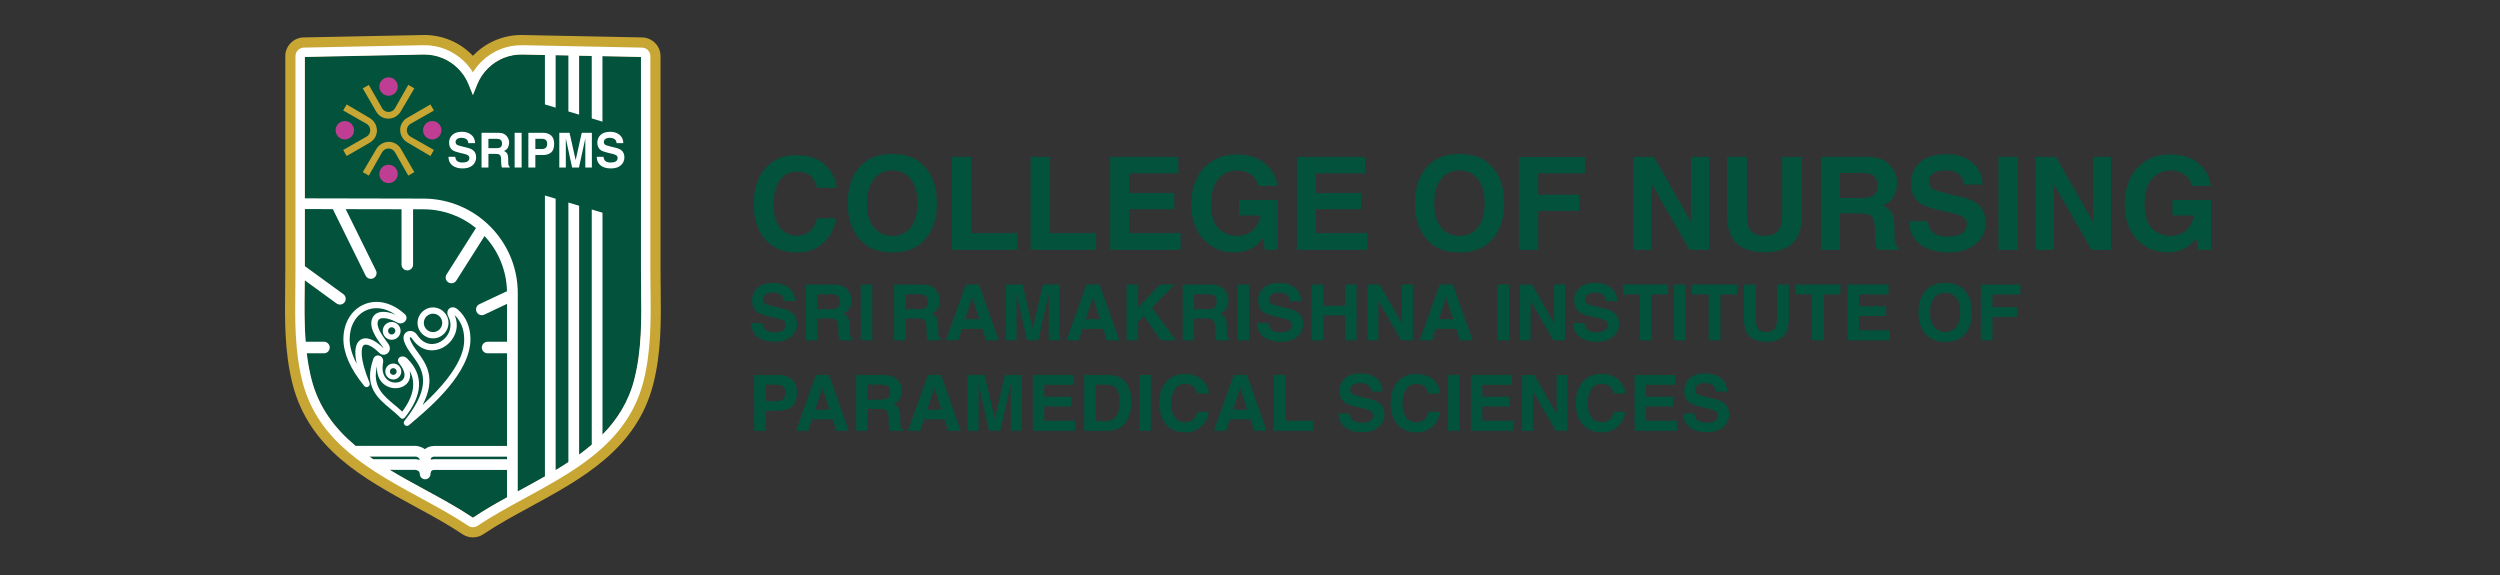 <svg width="500" height="115" viewBox="0 0 500 115" fill="none" xmlns="http://www.w3.org/2000/svg">
<rect x="0" y="0" width="500" height="115" fill="#333333" stroke="none"/>
<g clip-path="url(#clip0_2001_2)">
<path d="M164.695 48.584C163.306 49.854 161.53 50.489 159.371 50.489C156.696 50.489 154.591 49.632 153.06 47.914C151.529 46.19 150.762 43.824 150.762 40.82C150.762 37.571 151.632 35.07 153.376 33.31C154.891 31.779 156.818 31.012 159.155 31.012C162.285 31.012 164.573 32.037 166.02 34.09C166.819 35.244 167.248 36.401 167.306 37.562H163.419C163.168 36.669 162.842 35.998 162.449 35.544C161.743 34.735 160.696 34.332 159.306 34.332C157.917 34.332 156.78 34.902 155.961 36.043C155.145 37.184 154.736 38.796 154.736 40.884C154.736 42.973 155.168 44.533 156.029 45.574C156.889 46.615 157.988 47.134 159.316 47.134C160.644 47.134 161.717 46.689 162.433 45.796C162.829 45.316 163.158 44.597 163.416 43.637H167.264C166.929 45.664 166.068 47.315 164.689 48.584H164.695Z" fill="#03523C"/>
<path d="M178.464 50.489C175.805 50.489 173.775 49.764 172.37 48.32C170.484 46.544 169.543 43.988 169.543 40.646C169.543 37.303 170.484 34.68 172.37 32.972C173.775 31.524 175.805 30.799 178.464 30.799C181.123 30.799 183.154 31.524 184.559 32.972C186.435 34.68 187.373 37.236 187.373 40.646C187.373 44.056 186.435 46.544 184.559 48.32C183.154 49.767 181.123 50.489 178.464 50.489ZM182.139 45.49C183.038 44.355 183.489 42.737 183.489 40.642C183.489 38.548 183.038 36.943 182.132 35.801C181.227 34.66 180.005 34.09 178.464 34.09C176.924 34.09 175.696 34.657 174.78 35.795C173.862 36.93 173.404 38.548 173.404 40.642C173.404 42.737 173.862 44.352 174.78 45.49C175.696 46.625 176.927 47.195 178.464 47.195C180.002 47.195 181.23 46.628 182.135 45.49H182.139Z" fill="#03523C"/>
<path d="M190.341 31.37H194.228V46.628H203.44V49.973H190.341V31.37Z" fill="#03523C"/>
<path d="M206.128 31.37H210.015V46.628H219.226V49.973H206.128V31.37Z" fill="#03523C"/>
<path d="M234.865 41.845H225.827V46.628H236.125V49.973H222.027V31.37H235.67V34.664H225.827V38.615H234.865V41.845Z" fill="#03523C"/>
<path d="M250.564 49.519C249.536 50.151 248.276 50.467 246.777 50.467C244.311 50.467 242.294 49.612 240.721 47.904C239.08 46.186 238.259 43.84 238.259 40.862C238.259 37.884 239.087 35.434 240.744 33.616C242.4 31.799 244.592 30.89 247.319 30.89C249.681 30.89 251.583 31.489 253.017 32.688C254.451 33.887 255.273 35.383 255.486 37.175H251.66C251.367 35.905 250.645 35.015 249.501 34.512C248.862 34.235 248.15 34.097 247.367 34.097C245.868 34.097 244.64 34.664 243.677 35.795C242.713 36.926 242.233 38.628 242.233 40.901C242.233 43.173 242.755 44.81 243.796 45.761C244.84 46.712 246.026 47.185 247.354 47.185C248.682 47.185 249.726 46.808 250.561 46.057C251.393 45.303 251.908 44.317 252.102 43.099H247.799V39.995H255.547V49.977H252.972L252.582 47.656C251.834 48.539 251.16 49.161 250.564 49.522V49.519Z" fill="#03523C"/>
<path d="M272.21 41.845H263.173V46.628H273.471V49.973H259.373V31.37H273.016V34.664H263.173V38.615H272.21V41.845Z" fill="#03523C"/>
<path d="M291.91 50.489C289.251 50.489 287.22 49.764 285.815 48.32C283.929 46.544 282.988 43.988 282.988 40.646C282.988 37.303 283.929 34.68 285.815 32.972C287.22 31.524 289.251 30.799 291.91 30.799C294.569 30.799 296.599 31.524 298.005 32.972C299.88 34.68 300.818 37.236 300.818 40.646C300.818 44.056 299.88 46.544 298.005 48.32C296.599 49.767 294.569 50.489 291.91 50.489ZM295.581 45.49C296.48 44.355 296.931 42.737 296.931 40.642C296.931 38.548 296.48 36.943 295.574 35.801C294.669 34.66 293.447 34.09 291.907 34.09C290.366 34.09 289.138 34.657 288.223 35.795C287.304 36.93 286.846 38.548 286.846 40.642C286.846 42.737 287.304 44.352 288.223 45.49C289.138 46.625 290.369 47.195 291.907 47.195C293.444 47.195 294.672 46.628 295.578 45.49H295.581Z" fill="#03523C"/>
<path d="M316.972 34.664H307.645V38.941H315.809V42.17H307.645V49.97H303.783V31.393H316.972V34.661V34.664Z" fill="#03523C"/>
<path d="M341.799 49.973H337.912L330.316 36.759V49.973H326.693V31.37H330.77L338.177 44.355V31.37H341.799V49.973Z" fill="#03523C"/>
<path d="M356.426 42.802V31.367H360.377V42.802C360.377 44.778 360.071 46.319 359.455 47.421C358.311 49.438 356.129 50.45 352.906 50.45C349.683 50.45 347.495 49.442 346.344 47.421C345.728 46.319 345.422 44.778 345.422 42.802V31.367H349.374V42.802C349.374 44.082 349.525 45.016 349.828 45.603C350.299 46.647 351.327 47.169 352.906 47.169C354.486 47.169 355.501 46.647 355.975 45.603C356.278 45.013 356.429 44.082 356.429 42.802H356.426Z" fill="#03523C"/>
<path d="M371.987 42.676H367.974V49.97H364.174V31.367H373.298C374.604 31.392 375.606 31.554 376.309 31.847C377.011 32.14 377.608 32.575 378.094 33.146C378.497 33.616 378.819 34.139 379.055 34.712C379.29 35.286 379.409 35.937 379.409 36.669C379.409 37.552 379.187 38.422 378.739 39.276C378.294 40.13 377.556 40.733 376.531 41.087C377.388 41.432 377.998 41.922 378.355 42.557C378.713 43.192 378.89 44.162 378.89 45.468V46.718C378.89 47.569 378.923 48.143 378.99 48.449C379.09 48.929 379.325 49.281 379.696 49.509V49.977H375.419C375.3 49.564 375.216 49.232 375.168 48.981C375.068 48.459 375.013 47.924 375.003 47.379L374.978 45.648C374.961 44.462 374.745 43.672 374.326 43.276C373.911 42.88 373.131 42.683 371.987 42.683V42.676ZM374.346 39.295C375.119 38.941 375.506 38.245 375.506 37.2C375.506 36.072 375.132 35.315 374.384 34.928C373.962 34.709 373.334 34.599 372.493 34.599H367.974V39.598H372.38C373.253 39.598 373.911 39.498 374.349 39.295H374.346Z" fill="#03523C"/>
<path d="M389.504 47.285C390.419 47.285 391.164 47.185 391.738 46.982C392.824 46.596 393.365 45.877 393.365 44.823C393.365 44.207 393.095 43.733 392.556 43.398C392.018 43.069 391.174 42.779 390.02 42.528L388.05 42.087C386.117 41.648 384.779 41.174 384.038 40.662C382.784 39.804 382.159 38.461 382.159 36.636C382.159 34.97 382.765 33.587 383.976 32.485C385.188 31.383 386.968 30.831 389.314 30.831C391.274 30.831 392.946 31.351 394.329 32.392C395.712 33.429 396.44 34.938 396.505 36.917H392.769C392.701 35.798 392.215 35.002 391.306 34.532C390.7 34.219 389.946 34.064 389.046 34.064C388.044 34.064 387.245 34.267 386.648 34.67C386.052 35.073 385.752 35.637 385.752 36.362C385.752 37.026 386.046 37.523 386.636 37.851C387.013 38.071 387.822 38.325 389.059 38.622L392.266 39.392C393.671 39.727 394.732 40.178 395.447 40.742C396.559 41.616 397.114 42.883 397.114 44.542C397.114 46.202 396.463 47.653 395.164 48.778C393.865 49.902 392.028 50.463 389.656 50.463C387.283 50.463 385.327 49.909 383.938 48.803C382.549 47.698 381.856 46.176 381.856 44.243H385.565C385.685 45.094 385.914 45.728 386.258 46.148C386.89 46.915 387.97 47.295 389.501 47.295L389.504 47.285Z" fill="#03523C"/>
<path d="M399.689 31.37H403.55V49.973H399.689V31.37Z" fill="#03523C"/>
<path d="M422.215 49.973H418.328L410.731 36.759V49.973H407.108V31.37H411.186L418.592 44.355V31.37H422.215V49.973Z" fill="#03523C"/>
<path d="M437.247 49.519C436.219 50.151 434.959 50.467 433.46 50.467C430.994 50.467 428.977 49.612 427.404 47.904C425.763 46.186 424.942 43.84 424.942 40.862C424.942 37.884 425.77 35.434 427.427 33.616C429.083 31.799 431.275 30.89 434.002 30.89C436.364 30.89 438.266 31.489 439.7 32.688C441.134 33.887 441.956 35.383 442.169 37.175H438.343C438.05 35.905 437.328 35.015 436.184 34.512C435.545 34.235 434.833 34.097 434.05 34.097C432.551 34.097 431.323 34.664 430.36 35.795C429.396 36.926 428.916 38.628 428.916 40.901C428.916 43.173 429.438 44.81 430.479 45.761C431.523 46.712 432.709 47.185 434.037 47.185C435.365 47.185 436.409 46.808 437.244 46.057C438.076 45.303 438.591 44.317 438.785 43.099H434.482V39.995H442.23V49.977H439.655L439.265 47.656C438.517 48.539 437.843 49.161 437.247 49.522V49.519Z" fill="#03523C"/>
<path d="M154.836 66.453C155.387 66.453 155.832 66.392 156.177 66.273C156.828 66.04 157.153 65.609 157.153 64.977C157.153 64.609 156.992 64.323 156.67 64.12C156.348 63.923 155.838 63.749 155.149 63.597L153.966 63.333C152.806 63.072 152.003 62.785 151.558 62.476C150.807 61.96 150.43 61.158 150.43 60.062C150.43 59.063 150.794 58.231 151.52 57.57C152.245 56.91 153.315 56.578 154.723 56.578C155.9 56.578 156.902 56.89 157.734 57.512C158.565 58.134 159 59.04 159.039 60.226H156.799C156.757 59.556 156.467 59.079 155.919 58.795C155.555 58.608 155.104 58.515 154.562 58.515C153.963 58.515 153.482 58.637 153.125 58.879C152.767 59.121 152.586 59.459 152.586 59.894C152.586 60.294 152.764 60.59 153.115 60.787C153.344 60.919 153.827 61.071 154.569 61.248L156.493 61.709C157.337 61.912 157.972 62.179 158.401 62.518C159.068 63.043 159.4 63.804 159.4 64.796C159.4 65.789 159.01 66.663 158.23 67.336C157.45 68.01 156.348 68.348 154.926 68.348C153.505 68.348 152.329 68.016 151.497 67.352C150.665 66.688 150.246 65.776 150.246 64.616H152.474C152.545 65.125 152.683 65.505 152.889 65.76C153.266 66.218 153.918 66.45 154.836 66.45V66.453Z" fill="#03523C"/>
<path d="M165.869 63.687H163.461V68.064H161.182V56.903H166.658C167.441 56.919 168.044 57.012 168.463 57.19C168.885 57.367 169.243 57.628 169.533 57.97C169.775 58.253 169.968 58.566 170.11 58.908C170.252 59.249 170.323 59.642 170.323 60.081C170.323 60.609 170.187 61.132 169.92 61.644C169.652 62.156 169.211 62.517 168.595 62.73C169.111 62.936 169.475 63.23 169.688 63.613C169.901 63.997 170.01 64.577 170.01 65.36V66.111C170.01 66.62 170.03 66.969 170.071 67.149C170.133 67.436 170.275 67.648 170.497 67.784V68.064H167.931C167.86 67.816 167.809 67.616 167.78 67.465C167.719 67.152 167.686 66.83 167.68 66.504L167.664 65.466C167.654 64.754 167.525 64.28 167.274 64.042C167.022 63.803 166.555 63.687 165.869 63.687ZM167.284 61.657C167.748 61.444 167.98 61.025 167.98 60.4C167.98 59.723 167.754 59.269 167.306 59.036C167.055 58.904 166.674 58.84 166.172 58.84H163.461V61.837H166.104C166.629 61.837 167.022 61.776 167.287 61.657H167.284Z" fill="#03523C"/>
<path d="M172.144 56.903H174.461V68.064H172.144V56.903Z" fill="#03523C"/>
<path d="M183.512 63.687H181.104V68.064H178.825V56.903H184.301C185.085 56.919 185.687 57.012 186.106 57.19C186.528 57.367 186.886 57.628 187.176 57.97C187.418 58.253 187.611 58.566 187.753 58.908C187.895 59.249 187.966 59.642 187.966 60.081C187.966 60.609 187.831 61.132 187.563 61.644C187.296 62.156 186.854 62.517 186.238 62.73C186.754 62.936 187.118 63.23 187.331 63.613C187.544 63.997 187.653 64.577 187.653 65.36V66.111C187.653 66.62 187.673 66.969 187.715 67.149C187.776 67.436 187.918 67.648 188.14 67.784V68.064H185.574C185.504 67.816 185.452 67.616 185.423 67.465C185.362 67.152 185.329 66.83 185.323 66.504L185.307 65.466C185.297 64.754 185.168 64.28 184.917 64.042C184.666 63.803 184.198 63.687 183.512 63.687ZM184.93 61.657C185.394 61.444 185.626 61.025 185.626 60.4C185.626 59.723 185.4 59.269 184.952 59.036C184.701 58.904 184.321 58.84 183.818 58.84H181.107V61.837H183.75C184.276 61.837 184.669 61.776 184.933 61.657H184.93Z" fill="#03523C"/>
<path d="M196.507 65.769H192.394L191.621 68.064H189.181L193.165 56.903H195.801L199.753 68.064H197.223L196.504 65.769H196.507ZM195.856 63.845L194.464 59.452L193.026 63.845H195.859H195.856Z" fill="#03523C"/>
<path d="M203.308 68.064H201.135V56.903H204.529L206.56 65.679L208.574 56.903H211.929V68.064H209.757V60.516C209.757 60.3 209.757 59.994 209.763 59.604C209.767 59.214 209.77 58.911 209.77 58.698L207.656 68.064H205.393L203.295 58.698C203.295 58.911 203.295 59.211 203.301 59.604C203.308 59.997 203.308 60.3 203.308 60.516V68.064Z" fill="#03523C"/>
<path d="M220.625 65.769H216.512L215.739 68.064H213.299L217.283 56.903H219.919L223.871 68.064H221.341L220.622 65.769H220.625ZM219.974 63.845L218.582 59.452L217.144 63.845H219.977H219.974Z" fill="#03523C"/>
<path d="M235.177 68.064H232.18L228.734 63.188L227.622 64.332V68.064H225.328V56.903H227.622V61.499L231.932 56.903H234.945L230.372 61.499L235.181 68.064H235.177Z" fill="#03523C"/>
<path d="M241.227 63.687H238.819V68.064H236.541V56.903H242.017C242.8 56.919 243.403 57.012 243.822 57.19C244.244 57.367 244.602 57.628 244.892 57.97C245.133 58.253 245.327 58.566 245.469 58.908C245.61 59.249 245.681 59.642 245.681 60.081C245.681 60.609 245.546 61.132 245.278 61.644C245.011 62.156 244.569 62.517 243.954 62.73C244.469 62.936 244.834 63.23 245.046 63.613C245.259 63.997 245.369 64.577 245.369 65.36V66.111C245.369 66.62 245.388 66.969 245.43 67.149C245.491 67.436 245.633 67.648 245.855 67.784V68.064H243.29C243.219 67.816 243.167 67.616 243.138 67.465C243.077 67.152 243.045 66.83 243.038 66.504L243.022 65.466C243.013 64.754 242.884 64.28 242.632 64.042C242.381 63.803 241.914 63.687 241.227 63.687ZM242.645 61.657C243.109 61.444 243.341 61.025 243.341 60.4C243.341 59.723 243.116 59.269 242.668 59.036C242.416 58.904 242.036 58.84 241.533 58.84H238.823V61.837H241.465C241.991 61.837 242.384 61.776 242.648 61.657H242.645Z" fill="#03523C"/>
<path d="M247.505 56.903H249.823V68.064H247.505V56.903Z" fill="#03523C"/>
<path d="M256.047 66.453C256.598 66.453 257.042 66.392 257.387 66.273C258.038 66.04 258.364 65.609 258.364 64.977C258.364 64.609 258.203 64.323 257.88 64.12C257.558 63.923 257.049 63.749 256.359 63.597L255.176 63.333C254.016 63.072 253.213 62.785 252.769 62.476C252.018 61.96 251.641 61.158 251.641 60.062C251.641 59.063 252.005 58.231 252.73 57.57C253.455 56.91 254.525 56.578 255.934 56.578C257.11 56.578 258.113 56.89 258.944 57.512C259.776 58.134 260.211 59.04 260.249 60.226H258.009C257.967 59.556 257.677 59.079 257.129 58.795C256.765 58.608 256.314 58.515 255.773 58.515C255.173 58.515 254.693 58.637 254.335 58.879C253.977 59.121 253.797 59.459 253.797 59.894C253.797 60.294 253.974 60.59 254.325 60.787C254.554 60.919 255.038 61.071 255.779 61.248L257.703 61.709C258.548 61.912 259.183 62.179 259.611 62.518C260.278 63.043 260.61 63.804 260.61 64.796C260.61 65.789 260.22 66.663 259.44 67.336C258.66 68.01 257.558 68.348 256.137 68.348C254.715 68.348 253.539 68.016 252.707 67.352C251.876 66.688 251.457 65.776 251.457 64.616H253.684C253.755 65.125 253.894 65.505 254.1 65.76C254.477 66.218 255.128 66.45 256.047 66.45V66.453Z" fill="#03523C"/>
<path d="M268.997 68.064V63.081H264.636V68.064H262.325V56.903H264.636V61.157H268.997V56.903H271.314V68.064H268.997Z" fill="#03523C"/>
<path d="M282.566 68.064H280.232L275.675 60.136V68.064H273.503V56.903H275.949L280.394 64.696V56.903H282.566V68.064Z" fill="#03523C"/>
<path d="M291.275 65.769H287.162L286.389 68.064H283.949L287.932 56.903H290.569L294.52 68.064H291.99L291.272 65.769H291.275ZM290.624 63.845L289.231 59.452L287.794 63.845H290.627H290.624Z" fill="#03523C"/>
<path d="M299.497 56.903H301.814V68.064H299.497V56.903Z" fill="#03523C"/>
<path d="M313.014 68.064H310.681L306.123 60.136V68.064H303.951V56.903H306.397L310.842 64.696V56.903H313.014V68.064Z" fill="#03523C"/>
<path d="M319.238 66.453C319.789 66.453 320.234 66.392 320.579 66.273C321.23 66.04 321.555 65.609 321.555 64.977C321.555 64.609 321.394 64.323 321.072 64.12C320.75 63.923 320.24 63.749 319.551 63.597L318.368 63.333C317.207 63.072 316.405 62.785 315.96 62.476C315.209 61.96 314.832 61.158 314.832 60.062C314.832 59.063 315.196 58.231 315.921 57.57C316.647 56.91 317.717 56.578 319.125 56.578C320.302 56.578 321.304 56.89 322.135 57.512C322.967 58.134 323.402 59.04 323.441 60.226H321.201C321.159 59.556 320.869 59.079 320.321 58.795C319.957 58.608 319.505 58.515 318.964 58.515C318.365 58.515 317.884 58.637 317.527 58.879C317.169 59.121 316.988 59.459 316.988 59.894C316.988 60.294 317.166 60.59 317.517 60.787C317.746 60.919 318.229 61.071 318.97 61.248L320.895 61.709C321.739 61.912 322.374 62.179 322.803 62.518C323.47 63.043 323.802 63.804 323.802 64.796C323.802 65.789 323.412 66.663 322.632 67.336C321.852 68.01 320.75 68.348 319.328 68.348C317.907 68.348 316.73 68.016 315.899 67.352C315.067 66.688 314.648 65.776 314.648 64.616H316.875C316.946 65.125 317.085 65.505 317.291 65.76C317.668 66.218 318.319 66.45 319.238 66.45V66.453Z" fill="#03523C"/>
<path d="M333.639 56.903V58.879H330.299V68.064H327.953V58.879H324.598V56.903H333.639Z" fill="#03523C"/>
<path d="M334.821 56.903H337.139V68.064H334.821V56.903Z" fill="#03523C"/>
<path d="M347.42 56.903V58.879H344.081V68.064H341.735V58.879H338.38V56.903H347.42Z" fill="#03523C"/>
<path d="M355.388 63.765V56.903H357.757V63.765C357.757 64.951 357.573 65.876 357.206 66.537C356.519 67.748 355.211 68.354 353.277 68.354C351.343 68.354 350.031 67.748 349.338 66.537C348.971 65.876 348.787 64.951 348.787 63.765V56.903H351.156V63.765C351.156 64.532 351.246 65.093 351.43 65.447C351.714 66.072 352.329 66.385 353.277 66.385C354.224 66.385 354.833 66.072 355.117 65.447C355.298 65.093 355.391 64.535 355.391 63.765H355.388Z" fill="#03523C"/>
<path d="M368.093 56.903V58.879H364.754V68.064H362.408V58.879H359.052V56.903H368.093Z" fill="#03523C"/>
<path d="M377.224 63.188H371.803V66.056H377.981V68.064H369.524V56.903H377.711V58.879H371.803V61.248H377.224V63.185V63.188Z" fill="#03523C"/>
<path d="M389.046 68.374C387.451 68.374 386.233 67.938 385.388 67.071C384.257 66.008 383.693 64.47 383.693 62.466C383.693 60.461 384.257 58.888 385.388 57.863C386.233 56.996 387.451 56.561 389.046 56.561C390.642 56.561 391.86 56.996 392.705 57.863C393.829 58.888 394.393 60.422 394.393 62.466C394.393 64.509 393.829 66.005 392.705 67.071C391.86 67.938 390.642 68.374 389.046 68.374ZM391.251 65.376C391.792 64.696 392.06 63.726 392.06 62.469C392.06 61.212 391.789 60.248 391.245 59.565C390.703 58.882 389.968 58.54 389.046 58.54C388.125 58.54 387.386 58.882 386.835 59.562C386.284 60.245 386.01 61.212 386.01 62.469C386.01 63.726 386.284 64.696 386.835 65.376C387.386 66.056 388.121 66.398 389.046 66.398C389.971 66.398 390.703 66.056 391.251 65.376Z" fill="#03523C"/>
<path d="M404.085 58.878H398.49V61.444H403.389V63.381H398.49V68.061H396.172V56.916H404.085V58.875V58.878Z" fill="#03523C"/>
<path d="M155.523 82.143H153.154V86.156H150.836V74.994H155.697C156.818 74.994 157.711 75.281 158.378 75.858C159.045 76.435 159.377 77.324 159.377 78.53C159.377 79.848 159.045 80.779 158.378 81.324C157.711 81.869 156.76 82.143 155.523 82.143ZM156.615 79.819C156.918 79.552 157.07 79.126 157.07 78.546C157.07 77.966 156.918 77.553 156.612 77.305C156.306 77.057 155.88 76.934 155.329 76.934H153.157V80.222H155.329C155.88 80.222 156.309 80.087 156.615 79.819Z" fill="#03523C"/>
<path d="M166.52 83.864H162.407L161.633 86.159H159.194L163.177 74.997H165.814L169.765 86.159H167.235L166.516 83.864H166.52ZM165.869 81.939L164.476 77.546L163.039 81.939H165.872H165.869Z" fill="#03523C"/>
<path d="M175.924 81.782H173.517V86.159H171.238V74.997H176.714C177.497 75.013 178.1 75.107 178.519 75.284C178.941 75.461 179.299 75.722 179.589 76.064C179.831 76.347 180.024 76.66 180.166 77.002C180.308 77.344 180.379 77.737 180.379 78.175C180.379 78.704 180.243 79.226 179.976 79.738C179.708 80.251 179.267 80.612 178.651 80.824C179.167 81.031 179.531 81.324 179.744 81.707C179.957 82.091 180.066 82.671 180.066 83.454V84.205C180.066 84.715 180.085 85.063 180.127 85.243C180.189 85.53 180.33 85.743 180.553 85.878V86.159H177.987C177.916 85.91 177.865 85.71 177.836 85.559C177.775 85.246 177.742 84.924 177.736 84.599L177.72 83.561C177.71 82.848 177.581 82.375 177.33 82.136C177.078 81.898 176.611 81.782 175.924 81.782ZM177.339 79.751C177.804 79.538 178.036 79.119 178.036 78.494C178.036 77.817 177.81 77.363 177.362 77.131C177.111 76.999 176.73 76.934 176.227 76.934H173.517V79.932H176.16C176.685 79.932 177.078 79.87 177.343 79.751H177.339Z" fill="#03523C"/>
<path d="M188.917 83.864H184.804L184.031 86.159H181.591L185.574 74.997H188.211L192.162 86.159H189.632L188.913 83.864H188.917ZM188.266 81.939L186.873 77.546L185.436 81.939H188.269H188.266Z" fill="#03523C"/>
<path d="M195.717 86.156H193.545V74.994H196.939L198.969 83.77L200.984 74.994H204.339V86.156H202.167V78.607C202.167 78.391 202.167 78.085 202.173 77.695C202.176 77.305 202.18 77.002 202.18 76.789L200.065 86.156H197.803L195.704 76.789C195.704 77.002 195.704 77.302 195.711 77.695C195.717 78.088 195.717 78.391 195.717 78.607V86.156Z" fill="#03523C"/>
<path d="M214.269 81.279H208.848V84.148H215.027V86.156H206.569V74.994H214.756V76.97H208.848V79.339H214.269V81.276V81.279Z" fill="#03523C"/>
<path d="M221.653 86.156H216.844V74.994H221.653C222.346 75.004 222.92 75.084 223.381 75.236C224.164 75.494 224.796 75.964 225.282 76.651C225.672 77.205 225.937 77.808 226.079 78.453C226.22 79.1 226.291 79.716 226.291 80.299C226.291 81.785 225.995 83.042 225.398 84.07C224.589 85.459 223.342 86.152 221.657 86.152L221.653 86.156ZM223.387 77.843C223.03 77.237 222.32 76.934 221.26 76.934H219.11V84.219H221.26C222.359 84.219 223.126 83.677 223.561 82.591C223.8 81.995 223.916 81.286 223.916 80.464C223.916 79.329 223.739 78.456 223.387 77.843Z" fill="#03523C"/>
<path d="M227.861 74.994H230.178V86.156H227.861V74.994Z" fill="#03523C"/>
<path d="M240.228 85.324C239.396 86.088 238.329 86.468 237.034 86.468C235.429 86.468 234.165 85.953 233.247 84.924C232.328 83.89 231.867 82.472 231.867 80.67C231.867 78.723 232.389 77.218 233.434 76.164C234.342 75.246 235.5 74.785 236.902 74.785C238.781 74.785 240.154 75.4 241.021 76.632C241.501 77.324 241.759 78.017 241.794 78.714H239.461C239.309 78.179 239.116 77.776 238.877 77.502C238.452 77.018 237.823 76.776 236.992 76.776C236.16 76.776 235.474 77.118 234.984 77.802C234.494 78.485 234.249 79.452 234.249 80.705C234.249 81.959 234.507 82.894 235.026 83.519C235.545 84.144 236.202 84.454 236.998 84.454C237.794 84.454 238.439 84.186 238.868 83.651C239.106 83.365 239.303 82.933 239.457 82.356H241.768C241.565 83.574 241.053 84.56 240.225 85.324H240.228Z" fill="#03523C"/>
<path d="M250.087 83.864H245.975L245.201 86.159H242.761L246.745 74.997H249.381L253.333 86.159H250.803L250.084 83.864H250.087ZM249.436 81.939L248.044 77.546L246.606 81.939H249.439H249.436Z" fill="#03523C"/>
<path d="M254.751 74.994H257.084V84.148H262.612V86.156H254.751V74.994Z" fill="#03523C"/>
<path d="M272.31 84.543C272.861 84.543 273.306 84.482 273.651 84.363C274.302 84.131 274.628 83.699 274.628 83.067C274.628 82.7 274.466 82.413 274.144 82.21C273.822 82.013 273.313 81.839 272.623 81.688L271.44 81.424C270.28 81.162 269.477 80.876 269.032 80.566C268.281 80.05 267.904 79.248 267.904 78.152C267.904 77.153 268.269 76.321 268.994 75.661C269.719 75 270.789 74.668 272.197 74.668C273.374 74.668 274.376 74.981 275.208 75.603C276.039 76.225 276.474 77.13 276.513 78.317H274.273C274.231 77.646 273.941 77.169 273.393 76.885C273.029 76.698 272.578 76.605 272.036 76.605C271.437 76.605 270.957 76.728 270.599 76.969C270.241 77.211 270.061 77.549 270.061 77.984C270.061 78.384 270.238 78.681 270.589 78.877C270.818 79.009 271.301 79.161 272.043 79.338L273.967 79.799C274.811 80.002 275.446 80.27 275.875 80.608C276.542 81.133 276.874 81.894 276.874 82.887C276.874 83.879 276.484 84.753 275.704 85.427C274.924 86.1 273.822 86.439 272.4 86.439C270.979 86.439 269.803 86.107 268.971 85.443C268.14 84.779 267.721 83.867 267.721 82.706H269.948C270.019 83.216 270.157 83.596 270.363 83.85C270.741 84.308 271.392 84.54 272.31 84.54V84.543Z" fill="#03523C"/>
<path d="M286.479 85.324C285.647 86.088 284.58 86.468 283.285 86.468C281.68 86.468 280.416 85.953 279.498 84.924C278.579 83.89 278.118 82.472 278.118 80.67C278.118 78.723 278.64 77.218 279.685 76.164C280.593 75.246 281.751 74.785 283.153 74.785C285.032 74.785 286.405 75.4 287.272 76.632C287.752 77.324 288.01 78.017 288.045 78.714H285.712C285.56 78.179 285.367 77.776 285.128 77.502C284.703 77.018 284.074 76.776 283.243 76.776C282.411 76.776 281.725 77.118 281.235 77.802C280.745 78.485 280.5 79.452 280.5 80.705C280.5 81.959 280.758 82.894 281.277 83.519C281.796 84.144 282.453 84.454 283.249 84.454C284.045 84.454 284.69 84.186 285.119 83.651C285.357 83.365 285.554 82.933 285.708 82.356H288.019C287.816 83.574 287.304 84.56 286.476 85.324H286.479Z" fill="#03523C"/>
<path d="M289.621 74.994H291.939V86.156H289.621V74.994Z" fill="#03523C"/>
<path d="M301.879 81.279H296.457V84.148H302.636V86.156H294.179V74.994H302.365V76.97H296.457V79.339H301.879V81.276V81.279Z" fill="#03523C"/>
<path d="M313.482 86.156H311.148L306.591 78.227V86.156H304.418V74.994H306.865L311.309 82.787V74.994H313.482V86.156Z" fill="#03523C"/>
<path d="M323.528 85.324C322.696 86.088 321.629 86.468 320.334 86.468C318.729 86.468 317.465 85.953 316.547 84.924C315.628 83.89 315.167 82.472 315.167 80.67C315.167 78.723 315.689 77.218 316.734 76.164C317.643 75.246 318.8 74.785 320.202 74.785C322.081 74.785 323.454 75.4 324.321 76.632C324.801 77.324 325.059 78.017 325.094 78.714H322.761C322.609 78.179 322.416 77.776 322.177 77.502C321.752 77.018 321.123 76.776 320.292 76.776C319.46 76.776 318.774 77.118 318.284 77.802C317.794 78.485 317.549 79.452 317.549 80.705C317.549 81.959 317.807 82.894 318.326 83.519C318.845 84.144 319.502 84.454 320.298 84.454C321.094 84.454 321.739 84.186 322.168 83.651C322.406 83.365 322.603 82.933 322.758 82.356H325.068C324.865 83.574 324.353 84.56 323.525 85.324H323.528Z" fill="#03523C"/>
<path d="M334.622 81.279H329.2V84.148H335.379V86.156H326.922V74.994H335.108V76.97H329.2V79.339H334.622V81.276V81.279Z" fill="#03523C"/>
<path d="M341.248 84.543C341.799 84.543 342.244 84.482 342.589 84.363C343.24 84.131 343.566 83.699 343.566 83.067C343.566 82.7 343.405 82.413 343.082 82.21C342.76 82.013 342.251 81.839 341.561 81.688L340.378 81.424C339.218 81.162 338.415 80.876 337.97 80.566C337.22 80.05 336.842 79.248 336.842 78.152C336.842 77.153 337.207 76.321 337.932 75.661C338.657 75 339.727 74.668 341.136 74.668C342.312 74.668 343.314 74.981 344.146 75.603C344.977 76.225 345.413 77.13 345.451 78.317H343.211C343.169 77.646 342.879 77.169 342.331 76.885C341.967 76.698 341.516 76.605 340.974 76.605C340.375 76.605 339.895 76.728 339.537 76.969C339.179 77.211 338.999 77.549 338.999 77.984C338.999 78.384 339.176 78.681 339.527 78.877C339.756 79.009 340.24 79.161 340.981 79.338L342.905 79.799C343.749 80.002 344.384 80.27 344.813 80.608C345.48 81.133 345.812 81.894 345.812 82.887C345.812 83.879 345.422 84.753 344.642 85.427C343.862 86.1 342.76 86.439 341.339 86.439C339.917 86.439 338.741 86.107 337.909 85.443C337.078 84.779 336.659 83.867 336.659 82.706H338.886C338.957 83.216 339.095 83.596 339.302 83.85C339.679 84.308 340.33 84.54 341.248 84.54V84.543Z" fill="#03523C"/>
<path d="M132.139 57.783L132.13 56.983C132.117 55.962 132.104 54.917 132.104 53.892V11.216C132.104 9.205 130.47 7.532 128.455 7.487L104.566 7.006L104.305 7C100.756 7 97.417 8.367 94.9 10.842C94.794 10.945 94.687 11.051 94.584 11.158C94.481 11.048 94.378 10.945 94.275 10.845C91.751 8.367 88.406 7 84.844 7L60.713 7.487C58.699 7.532 57.061 9.205 57.061 11.216V53.892C57.061 55.149 57.045 56.442 57.032 57.596V57.712C56.958 63.955 56.881 70.414 58.515 76.815C61.822 89.775 72.68 95.686 83.184 101.407L83.226 101.429C86.523 103.221 89.637 104.917 92.428 106.796L92.493 106.841C93.111 107.257 93.833 107.479 94.584 107.479C94.884 107.479 95.18 107.443 95.438 107.379C95.88 107.279 96.293 107.095 96.705 106.818C99.586 104.878 102.839 103.115 105.987 101.403C116.488 95.686 127.347 89.775 130.654 76.815C132.281 70.449 132.21 64.01 132.139 57.783ZM126.866 75.848C125.426 81.504 122.177 85.707 118.071 89.159C113.965 92.614 108.995 95.315 104.108 97.974L103.944 98.064C100.631 99.873 97.498 101.581 94.584 103.537C91.622 101.552 88.431 99.811 85.054 97.971C75.284 92.656 65.187 87.164 62.299 75.848C60.797 69.959 60.868 63.765 60.939 57.75C60.955 56.377 60.968 55.14 60.968 53.892V11.393L84.667 10.91H84.873C87.381 10.91 89.746 11.877 91.542 13.633C92.489 14.565 93.221 15.657 93.714 16.875L94.584 19.029L95.451 16.875C95.944 15.657 96.676 14.565 97.627 13.633C99.47 11.825 101.913 10.852 104.492 10.91L128.201 11.393V53.892C128.201 55.107 128.214 56.332 128.23 57.683V57.75C128.304 63.745 128.378 69.943 126.866 75.848Z" fill="#C8A634"/>
<path d="M126.866 75.848C125.426 81.504 122.177 85.707 118.071 89.159C113.964 92.614 108.995 95.315 104.108 97.974L103.944 98.064C100.631 99.873 97.498 101.581 94.584 103.537C91.622 101.552 88.431 99.811 85.054 97.971C75.284 92.656 65.187 87.164 62.299 75.848C60.797 69.959 60.868 63.765 60.939 57.75C60.955 56.377 60.968 55.14 60.968 53.892V11.393L84.667 10.91H84.873C87.381 10.91 89.746 11.877 91.542 13.633C92.489 14.565 93.221 15.657 93.714 16.876L94.584 19.029L95.451 16.876C95.944 15.657 96.676 14.565 97.627 13.633C99.47 11.825 101.913 10.852 104.492 10.91L128.201 11.393V53.892C128.201 55.108 128.214 56.332 128.23 57.683V57.75C128.304 63.745 128.378 69.943 126.866 75.848Z" fill="#03523C"/>
<path d="M130.105 57.757L129.686 57.731H130.105L130.089 56.429C130.08 55.585 130.07 54.734 130.07 53.892V11.216C130.07 10.301 129.325 9.54 128.413 9.521L104.534 9.04C101.443 8.979 98.526 10.136 96.321 12.296C95.654 12.947 95.071 13.675 94.584 14.462C94.097 13.675 93.517 12.95 92.85 12.296C90.649 10.143 87.735 8.982 84.638 9.04L60.755 9.521C59.84 9.54 59.095 10.301 59.095 11.216V53.892C59.095 55.201 59.082 56.545 59.066 57.731C58.992 63.845 58.918 70.166 60.484 76.309C63.572 88.408 74.04 94.107 84.164 99.621L84.328 99.712C87.635 101.513 90.758 103.215 93.63 105.149C93.907 105.342 94.236 105.445 94.584 105.445C94.726 105.445 94.861 105.429 94.968 105.4C95.168 105.355 95.354 105.275 95.551 105.142C98.503 103.157 101.81 101.355 105.007 99.615C107.006 98.529 109.02 97.433 110.986 96.282C111.035 96.257 111.083 96.228 111.128 96.198C112.633 95.319 114.109 94.4 115.531 93.427L115.824 93.227C116.691 92.63 117.532 92.012 118.351 91.361C118.705 91.087 119.054 90.803 119.395 90.51C123.704 86.874 127.127 82.404 128.684 76.309C130.244 70.185 130.173 63.865 130.105 57.757ZM62.299 75.848C61.864 74.14 61.561 72.406 61.351 70.659H64.793C65.428 70.659 65.947 70.14 65.947 69.505C65.947 68.87 65.431 68.351 64.793 68.351H61.129C60.855 64.819 60.897 61.254 60.938 57.751C60.945 57.17 60.951 56.613 60.955 56.068L67.317 60.703C67.517 60.842 67.749 60.916 67.987 60.916C68.352 60.916 68.7 60.742 68.919 60.448L68.925 60.442C69.293 59.926 69.18 59.204 68.671 58.83L60.968 53.222V41.812L66.569 41.825L73.125 55.124C73.322 55.52 73.718 55.768 74.159 55.768C74.337 55.768 74.514 55.727 74.669 55.649C75.239 55.369 75.475 54.676 75.194 54.105L69.141 41.829L80.306 41.851V52.926C80.306 53.561 80.825 54.08 81.46 54.08C82.095 54.08 82.614 53.561 82.614 52.926V41.858H84.686C88.663 41.867 92.322 43.273 95.193 45.606L89.311 54.889C88.973 55.423 89.131 56.139 89.669 56.477C89.853 56.597 90.069 56.658 90.284 56.658C90.684 56.658 91.048 56.458 91.258 56.123L96.908 47.211C99.615 50.118 101.301 53.983 101.398 58.234L95.87 60.842C95.59 60.974 95.38 61.206 95.277 61.496C95.174 61.786 95.187 62.098 95.319 62.376C95.509 62.779 95.918 63.04 96.363 63.04C96.534 63.04 96.698 63.001 96.853 62.927L101.407 60.777V68.351H97.517C96.882 68.354 96.363 68.87 96.363 69.505C96.363 70.14 96.882 70.659 97.517 70.659H101.407V89.185H86.903C86.001 89.185 85.382 89.495 84.976 89.836C84.251 89.298 83.436 89.195 83.149 89.175H71.114C66.998 85.72 63.746 81.514 62.299 75.848ZM101.407 91.844H86.907C86.626 91.844 86.365 91.873 86.12 91.928C86.191 91.406 86.568 91.328 86.903 91.328H101.407V91.844ZM73.902 91.319H83.087C83.722 91.383 83.903 91.722 83.948 91.989C83.69 91.912 83.423 91.854 83.149 91.834H74.637C74.388 91.667 74.143 91.496 73.902 91.319ZM94.584 103.537C91.622 101.552 88.431 99.811 85.053 97.971C82.675 96.679 80.277 95.373 77.969 93.978H83.084C83.484 94.023 83.951 94.203 83.958 94.812C83.974 95.399 84.451 95.86 85.057 95.86C85.35 95.854 85.611 95.728 85.801 95.531C85.988 95.335 86.104 95.064 86.104 94.764C86.104 94.655 86.146 94.335 86.32 94.158C86.459 94.013 86.717 93.984 86.907 93.984H101.407V99.457C99.022 100.775 96.743 102.087 94.584 103.537ZM126.866 75.848C125.722 80.335 123.443 83.909 120.497 86.916V42.541L118.351 41.9V88.921C118.257 89.001 118.164 89.082 118.071 89.159C117.349 89.768 116.598 90.352 115.824 90.919V41.148L113.677 40.507V92.408C112.843 92.963 111.992 93.498 111.128 94.016V39.743L108.985 39.102V95.277C107.373 96.198 105.736 97.088 104.108 97.974L103.944 98.065C103.815 98.135 103.683 98.206 103.554 98.277V58.614C103.554 48.214 95.09 39.734 84.689 39.718L60.968 39.669V11.393L84.667 10.91H84.873C87.38 10.91 89.746 11.877 91.541 13.633C92.489 14.565 93.221 15.657 93.714 16.876L94.584 19.029L95.451 16.876C95.944 15.657 96.676 14.565 97.627 13.633C99.47 11.825 101.913 10.852 104.492 10.91L108.985 11V20.888L111.128 21.53V11.045L113.677 11.097V22.29L115.821 22.932V11.142L118.348 11.193V23.686L120.491 24.327V11.235L128.194 11.393V53.892C128.194 55.108 128.207 56.332 128.223 57.683V57.751C128.297 63.745 128.371 69.943 126.86 75.848H126.866Z" fill="white"/>
<path d="M80.947 83.535C84.602 78.945 84.76 74.955 81.415 71.68C80.896 71.171 80.2 71.197 79.848 71.516C79.577 71.764 79.474 72.228 79.806 72.635C80.886 73.95 81.186 75.123 80.635 75.851C80.129 76.518 78.994 76.715 78.05 76.302C77.46 76.041 76.142 75.158 76.612 72.551C76.757 71.748 76.322 71.249 75.861 71.123C75.362 70.987 74.852 71.255 74.675 71.748C72.693 77.285 75.478 79.6 78.172 81.84C78.868 82.42 79.526 82.964 80.093 83.57C80.2 83.683 80.348 83.748 80.506 83.748H80.528C80.693 83.741 80.844 83.664 80.947 83.535ZM80.451 82.326C79.958 81.856 79.419 81.408 78.894 80.973C76.599 79.061 74.421 77.25 75.394 73.273C75.3 75.19 76.09 76.676 77.595 77.334C79.02 77.962 80.715 77.617 81.537 76.534C81.811 76.17 82.243 75.361 81.908 74.13C83.239 76.483 82.752 79.232 80.451 82.326Z" fill="white"/>
<path d="M77.06 74.301C77.06 75.184 77.776 75.9 78.656 75.9C79.535 75.9 80.254 75.184 80.254 74.301C80.254 73.418 79.539 72.706 78.656 72.706C77.772 72.706 77.06 73.421 77.06 74.301ZM78.656 73.627C79.029 73.627 79.332 73.93 79.332 74.301C79.332 74.672 79.029 74.978 78.656 74.978C78.282 74.978 77.979 74.675 77.979 74.301C77.979 73.927 78.285 73.627 78.656 73.627Z" fill="white"/>
<path d="M91.583 61.915C90.894 61.306 90.255 61.393 89.888 61.68C89.443 62.031 89.343 62.679 89.646 63.252C90.736 65.322 89.691 67.404 88.154 68.309C86.874 69.067 84.876 69.183 83.455 67.02C82.894 66.169 82.037 66.057 81.476 66.314C80.983 66.54 80.506 67.146 80.783 68.116C81.092 69.209 81.775 70.147 82.504 71.143C84.47 73.837 86.697 76.892 80.896 84.167C80.692 84.422 80.715 84.786 80.954 85.011C81.07 85.124 81.224 85.186 81.385 85.186C81.547 85.186 81.689 85.127 81.798 85.028C82.011 84.841 82.275 84.615 82.581 84.357L82.681 84.273C86.094 81.379 94.091 74.598 94.091 67.807C94.091 65.435 93.201 63.343 91.583 61.915ZM84.515 81.002C87.326 75.626 85.227 72.748 83.516 70.401C82.858 69.502 82.24 68.654 81.988 67.775C81.933 67.581 81.959 67.468 81.998 67.452C82.004 67.449 82.02 67.442 82.046 67.442C82.136 67.442 82.278 67.513 82.407 67.71C84.193 70.421 86.9 70.508 88.792 69.389C90.745 68.239 92.093 65.647 90.916 63.004C92.157 64.187 92.837 65.883 92.837 67.807C92.837 69.206 92.837 73.347 84.515 81.002Z" fill="white"/>
<path d="M86.604 67.674C88.312 67.674 89.701 66.285 89.701 64.58C89.701 62.875 88.312 61.486 86.604 61.486C84.895 61.486 83.51 62.872 83.51 64.58C83.51 66.288 84.899 67.674 86.604 67.674ZM86.604 62.736C87.619 62.736 88.447 63.565 88.447 64.58C88.447 65.595 87.619 66.42 86.604 66.42C85.588 66.42 84.763 65.595 84.763 64.58C84.763 63.565 85.588 62.736 86.604 62.736Z" fill="white"/>
<path d="M72.773 69.015C73.212 68.722 74.362 69.086 75.852 70.575C76.312 71.036 77.009 71.075 77.505 70.668C77.947 70.304 78.195 69.573 77.695 68.825C77.589 68.667 77.447 68.474 77.286 68.251C76.483 67.165 74.994 65.141 75.697 64C76.051 63.42 77.563 63.459 79.474 64.529C80.08 64.87 80.776 64.609 81.102 64.164C81.408 63.739 81.36 63.197 80.979 62.849C78.424 60.493 75.352 59.768 72.761 60.906C70.243 62.008 68.68 64.654 68.68 67.806C68.68 70.643 70.079 73.798 72.844 77.189C72.964 77.337 73.141 77.421 73.331 77.421C73.441 77.421 73.553 77.392 73.65 77.334C73.914 77.176 74.027 76.841 73.911 76.557C71.79 71.403 72.238 69.37 72.773 69.015ZM71.352 72.767C70.408 70.997 69.931 69.334 69.931 67.806C69.931 65.157 71.207 62.953 73.263 62.053C73.898 61.773 74.578 61.634 75.284 61.634C76.551 61.634 77.872 62.092 79.104 62.946C77.041 62.053 75.339 62.182 74.627 63.343C73.486 65.205 75.233 67.578 76.293 69.018C76.435 69.212 76.561 69.382 76.654 69.521C76.696 69.589 76.712 69.637 76.715 69.666C74.885 67.842 73.199 67.226 72.081 67.971C71.049 68.657 70.807 70.301 71.352 72.767Z" fill="white"/>
<path d="M78.333 64.39C77.35 64.39 76.551 65.189 76.551 66.172C76.551 67.156 77.35 67.955 78.333 67.955C79.316 67.955 80.116 67.156 80.116 66.172C80.116 65.189 79.316 64.39 78.333 64.39ZM78.333 66.898C77.934 66.898 77.608 66.572 77.608 66.172C77.608 65.773 77.934 65.447 78.333 65.447C78.733 65.447 79.062 65.773 79.062 66.172C79.062 66.572 78.736 66.898 78.333 66.898Z" fill="white"/>
<path d="M77.708 19.148C78.725 19.148 79.549 18.324 79.549 17.308C79.549 16.291 78.725 15.467 77.708 15.467C76.692 15.467 75.868 16.291 75.868 17.308C75.868 18.324 76.692 19.148 77.708 19.148Z" fill="#BF3E94"/>
<path d="M76.364 23.405C76.767 23.618 77.202 23.728 77.656 23.728C78.672 23.728 79.626 23.177 80.148 22.293L82.868 17.672L81.66 16.979L78.984 21.674C78.72 22.126 78.243 22.393 77.708 22.393C77.173 22.393 76.731 22.139 76.461 21.707L73.763 16.979L72.554 17.675L75.281 22.393C75.549 22.822 75.922 23.173 76.367 23.409L76.364 23.405Z" fill="#C8A634"/>
<path d="M79.548 34.814C79.562 33.798 78.75 32.962 77.734 32.948C76.718 32.933 75.882 33.746 75.868 34.762C75.853 35.778 76.666 36.614 77.682 36.628C78.698 36.642 79.534 35.83 79.548 34.814Z" fill="#BF3E94"/>
<path d="M79.055 28.691C78.652 28.479 78.217 28.369 77.763 28.369C76.748 28.369 75.793 28.92 75.271 29.803L72.551 34.425L73.76 35.118L76.435 30.422C76.699 29.971 77.176 29.703 77.711 29.703C78.23 29.703 78.688 29.958 78.959 30.39L81.656 35.118L82.865 34.422L80.138 29.703C79.871 29.275 79.497 28.924 79.052 28.688L79.055 28.691Z" fill="#C8A634"/>
<path d="M86.51 27.886C87.525 27.852 88.322 27.001 88.288 25.986C88.255 24.97 87.404 24.173 86.388 24.207C85.372 24.24 84.576 25.091 84.609 26.107C84.643 27.123 85.494 27.919 86.51 27.886Z" fill="#BF3E94"/>
<path d="M80.354 24.701C80.142 25.104 80.032 25.539 80.032 25.993C80.032 27.009 80.583 27.962 81.466 28.485L86.088 31.205L86.781 29.996L82.085 27.321C81.634 27.057 81.367 26.58 81.367 26.045C81.367 25.526 81.621 25.068 82.053 24.797L86.781 22.1L86.085 20.891L81.367 23.618C80.938 23.885 80.587 24.259 80.351 24.704L80.354 24.701Z" fill="#C8A634"/>
<path d="M69.038 27.889C70.053 27.849 70.844 26.993 70.803 25.977C70.763 24.962 69.907 24.171 68.891 24.212C67.876 24.252 67.085 25.108 67.126 26.124C67.166 27.139 68.022 27.93 69.038 27.889Z" fill="#BF3E94"/>
<path d="M75.062 27.392C75.275 26.989 75.384 26.554 75.384 26.1C75.384 25.085 74.833 24.131 73.95 23.608L69.328 20.888L68.635 22.097L73.331 24.772C73.782 25.036 74.05 25.513 74.05 26.048C74.05 26.567 73.795 27.025 73.364 27.296L68.635 29.993L69.331 31.202L74.05 28.475C74.479 28.208 74.83 27.834 75.065 27.389L75.062 27.392Z" fill="#C8A634"/>
<path d="M92.476 32.501C92.808 32.501 93.079 32.462 93.285 32.388C93.679 32.243 93.875 31.976 93.875 31.582C93.875 31.354 93.778 31.176 93.582 31.05C93.385 30.928 93.079 30.818 92.663 30.725L91.951 30.561C91.252 30.396 90.765 30.219 90.497 30.029C90.043 29.706 89.817 29.207 89.817 28.524C89.817 27.902 90.037 27.386 90.475 26.973C90.913 26.561 91.558 26.355 92.409 26.355C93.118 26.355 93.724 26.548 94.227 26.938C94.729 27.328 94.99 27.889 95.016 28.627H93.662C93.637 28.208 93.463 27.911 93.131 27.737C92.912 27.621 92.638 27.563 92.312 27.563C91.948 27.563 91.661 27.637 91.442 27.789C91.226 27.94 91.116 28.15 91.116 28.421C91.116 28.669 91.223 28.856 91.435 28.978C91.571 29.059 91.864 29.155 92.312 29.265L93.472 29.552C93.982 29.677 94.365 29.845 94.623 30.058C95.026 30.383 95.226 30.857 95.226 31.476C95.226 32.095 94.99 32.636 94.52 33.059C94.049 33.477 93.385 33.687 92.525 33.687C91.664 33.687 90.955 33.481 90.452 33.068C89.95 32.656 89.698 32.088 89.698 31.363H91.042C91.084 31.682 91.168 31.918 91.293 32.075C91.522 32.362 91.912 32.504 92.47 32.504L92.476 32.501Z" fill="white"/>
<path d="M99.138 30.78H97.685V33.503H96.308V26.558H99.612C100.086 26.567 100.447 26.625 100.702 26.738C100.956 26.848 101.172 27.009 101.349 27.225C101.494 27.402 101.61 27.595 101.697 27.808C101.784 28.021 101.826 28.266 101.826 28.54C101.826 28.869 101.746 29.194 101.585 29.513C101.423 29.832 101.156 30.058 100.785 30.19C101.095 30.319 101.317 30.503 101.446 30.738C101.575 30.976 101.639 31.337 101.639 31.824V32.291C101.639 32.611 101.652 32.823 101.675 32.936C101.71 33.117 101.797 33.245 101.929 33.333V33.507H100.379C100.337 33.352 100.305 33.229 100.289 33.133C100.253 32.939 100.234 32.739 100.231 32.533L100.221 31.889C100.215 31.444 100.137 31.151 99.986 31.002C99.835 30.854 99.551 30.78 99.138 30.78ZM99.992 29.516C100.273 29.384 100.411 29.123 100.411 28.733C100.411 28.311 100.276 28.031 100.005 27.886C99.854 27.805 99.625 27.763 99.319 27.763H97.681V29.629H99.277C99.593 29.629 99.831 29.59 99.989 29.516H99.992Z" fill="white"/>
<path d="M102.926 26.558H104.324V33.503H102.926V26.558Z" fill="white"/>
<path d="M108.501 31.005H107.07V33.503H105.672V26.558H108.608C109.285 26.558 109.823 26.738 110.226 27.096C110.629 27.454 110.828 28.008 110.828 28.759C110.828 29.578 110.629 30.158 110.226 30.499C109.823 30.838 109.249 31.009 108.501 31.009V31.005ZM109.159 29.558C109.343 29.391 109.433 29.13 109.433 28.765C109.433 28.401 109.339 28.147 109.156 27.992C108.972 27.837 108.714 27.76 108.382 27.76H107.07V29.806H108.382C108.714 29.806 108.972 29.723 109.159 29.555V29.558Z" fill="white"/>
<path d="M113.172 33.503H111.86V26.558H113.91L115.134 32.021L116.35 26.558H118.374V33.503H117.062V28.804C117.062 28.669 117.062 28.479 117.065 28.237C117.065 27.992 117.068 27.805 117.068 27.673L115.792 33.503H114.425L113.159 27.673C113.159 27.805 113.159 27.992 113.162 28.237C113.162 28.482 113.165 28.669 113.165 28.804V33.503H113.172Z" fill="white"/>
<path d="M122.129 32.501C122.46 32.501 122.731 32.462 122.937 32.388C123.331 32.243 123.527 31.976 123.527 31.582C123.527 31.354 123.431 31.176 123.234 31.05C123.037 30.928 122.731 30.818 122.315 30.725L121.603 30.561C120.904 30.396 120.417 30.219 120.15 30.029C119.695 29.706 119.469 29.207 119.469 28.524C119.469 27.902 119.689 27.386 120.127 26.973C120.565 26.561 121.21 26.355 122.061 26.355C122.77 26.355 123.376 26.548 123.879 26.938C124.381 27.328 124.642 27.889 124.668 28.627H123.315C123.289 28.208 123.115 27.911 122.783 27.737C122.564 27.621 122.29 27.563 121.964 27.563C121.6 27.563 121.313 27.637 121.094 27.789C120.878 27.94 120.768 28.15 120.768 28.421C120.768 28.669 120.875 28.856 121.087 28.978C121.223 29.059 121.516 29.155 121.964 29.265L123.124 29.552C123.634 29.677 124.017 29.845 124.275 30.058C124.678 30.383 124.878 30.857 124.878 31.476C124.878 32.095 124.642 32.636 124.172 33.059C123.701 33.477 123.037 33.687 122.177 33.687C121.316 33.687 120.607 33.481 120.104 33.068C119.602 32.656 119.35 32.088 119.35 31.363H120.694C120.736 31.682 120.82 31.918 120.946 32.075C121.174 32.362 121.564 32.504 122.122 32.504L122.129 32.501Z" fill="white"/>
</g>
<defs>
<clipPath id="clip0_2001_2">
<rect width="385.23" height="100.479" fill="white" transform="translate(57 7)"/>
</clipPath>
</defs>
</svg>
